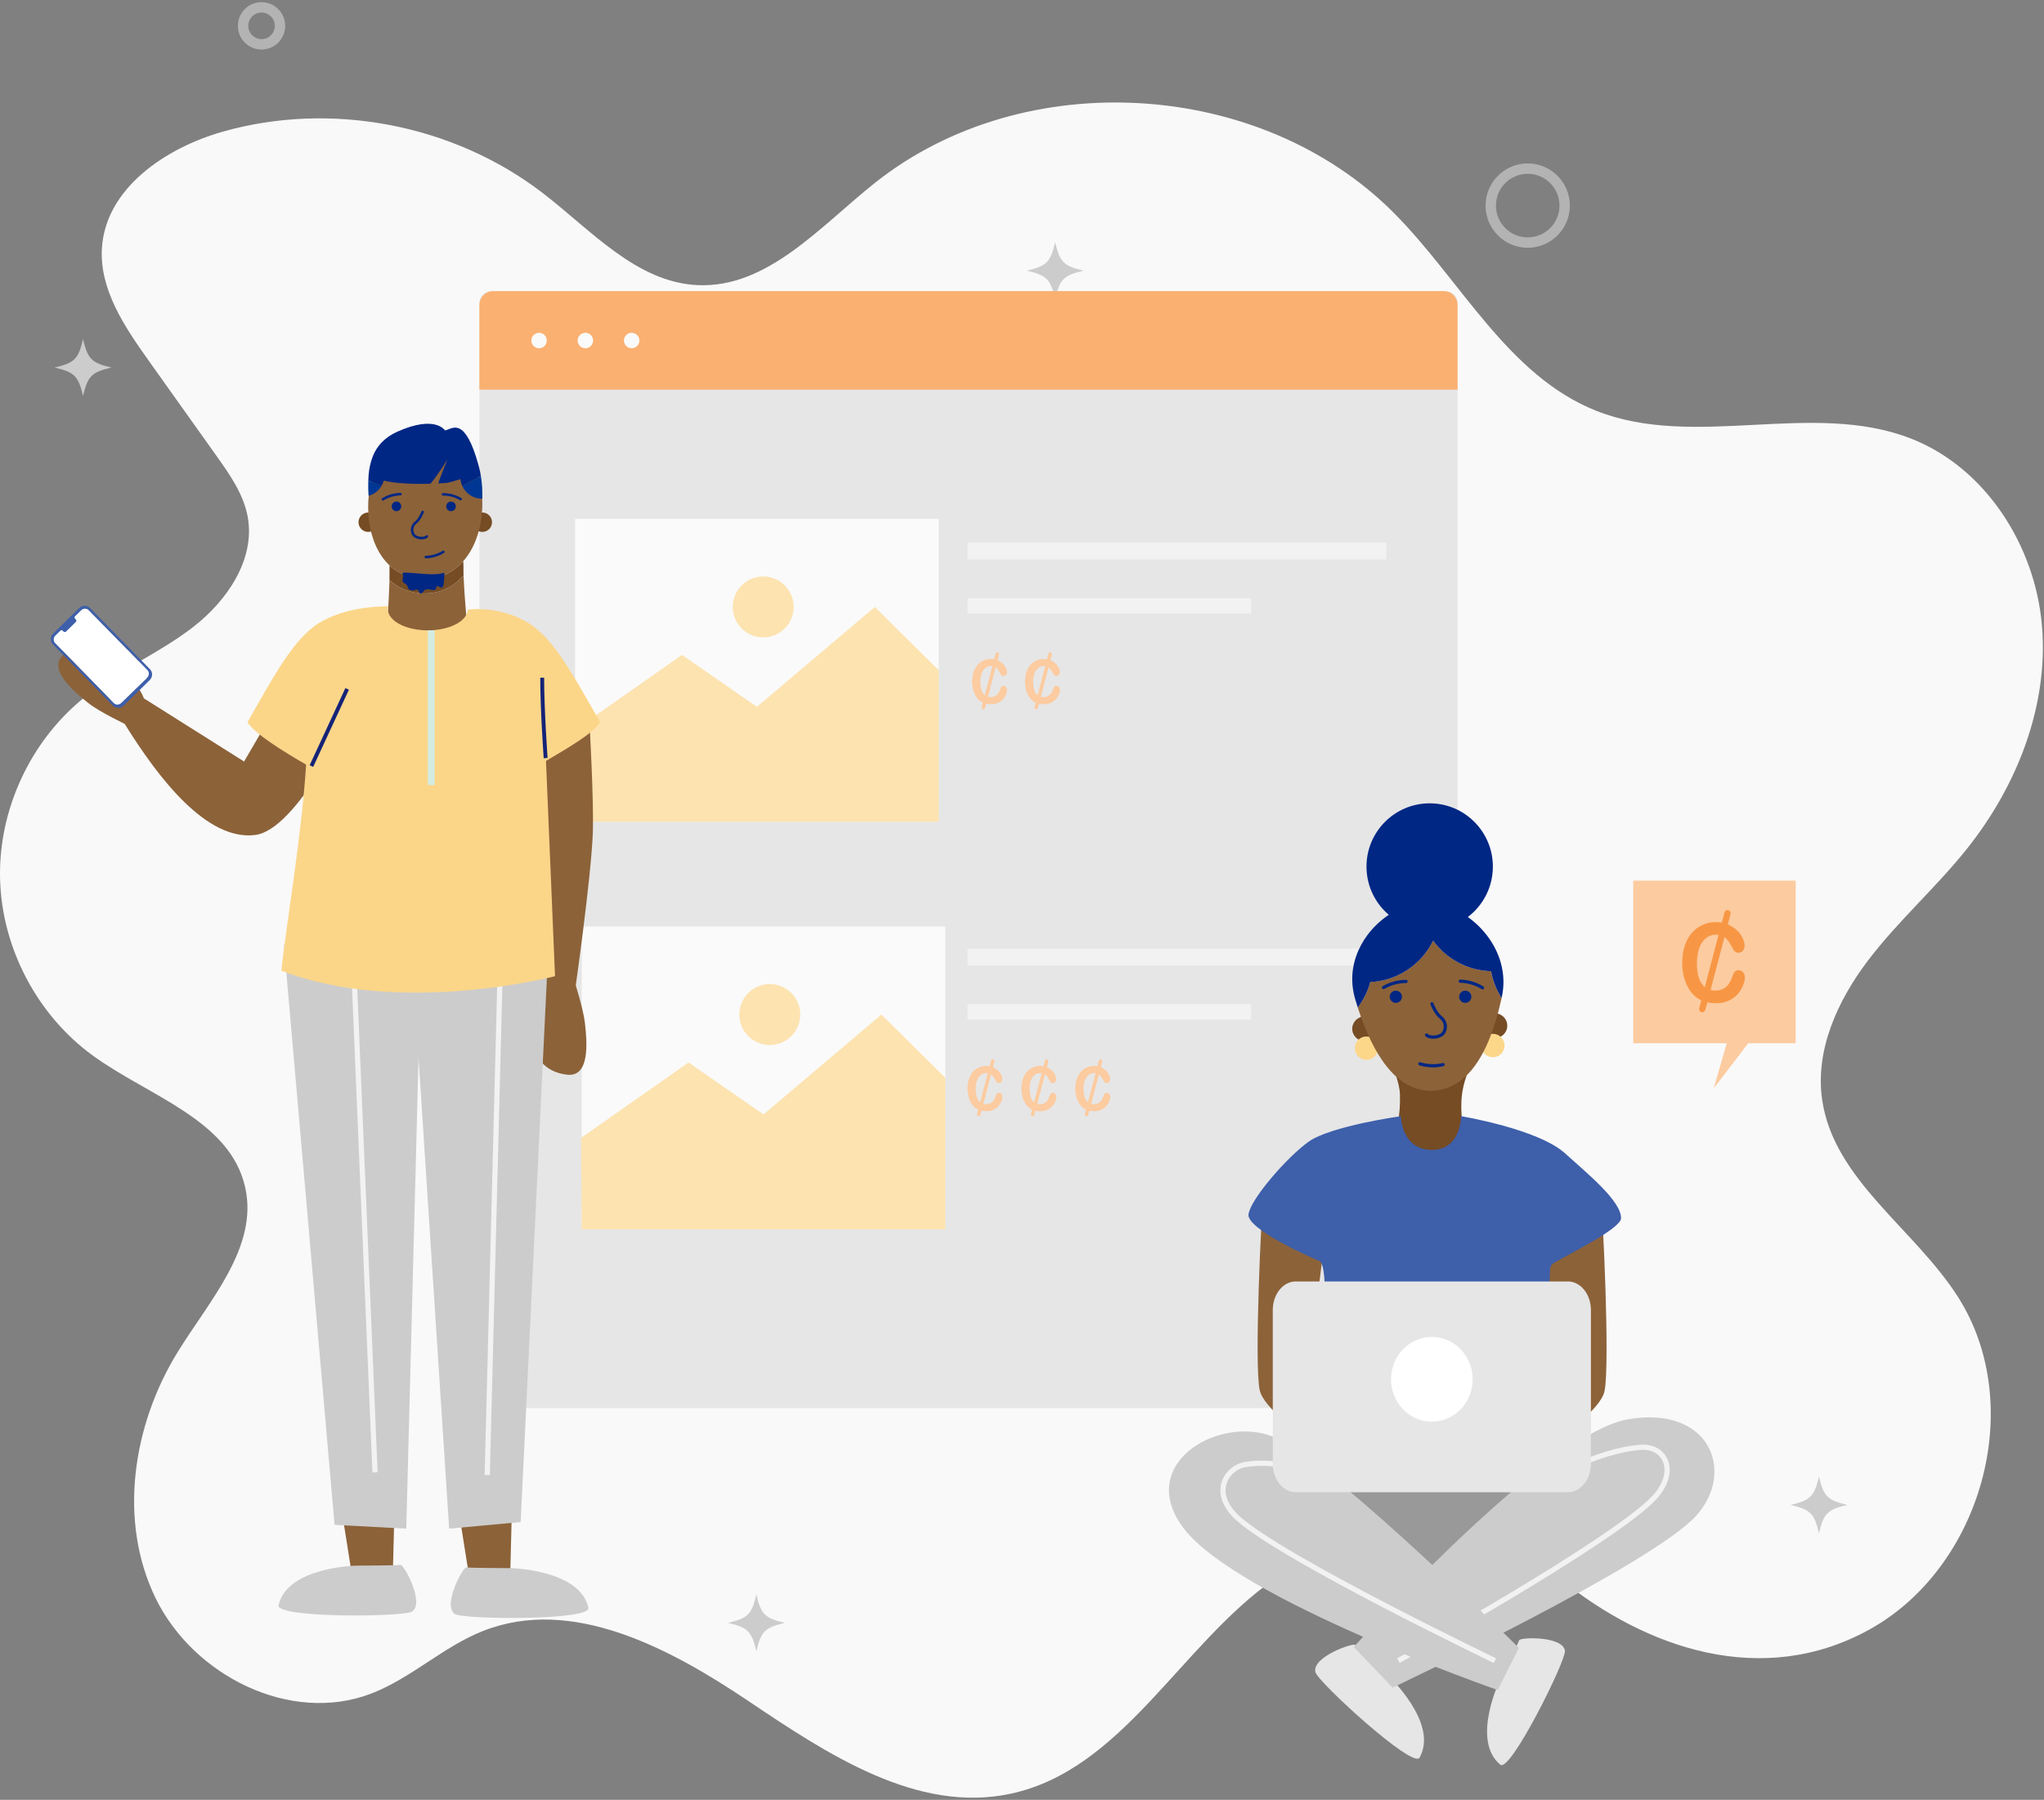 <?xml version="1.0" encoding="UTF-8"?>
<svg width="394px" height="347px" viewBox="0 0 394 347" version="1.1" xmlns="http://www.w3.org/2000/svg" xmlns:xlink="http://www.w3.org/1999/xlink">
    <rect x="0" y="0" width="394" height="347" fill="#808080" stroke="none"/>
    <!-- Generator: Sketch 58 (84663) - https://sketch.com -->
    <title>increase-reach-ecommerce</title>
    <desc>Created with Sketch.</desc>
    <defs>
        <polygon id="path-1" points="0 345.593 393.783 345.593 393.783 0 0 0"></polygon>
    </defs>
    <g id="UI-4" stroke="none" stroke-width="1" fill="none" fill-rule="evenodd">
        <g id="[Desktop]-Homepage-Copy" transform="translate(-925, -1708)">
            <g id="Group-10" transform="translate(208, 1709)">
                <g id="increase-reach-ecommerce" transform="translate(717, 0)">
                    <path d="M245.726,303.388 C227.501,316.101 216.444,340.246 194.713,344.845 C176.747,348.648 159.508,337.211 144.266,326.957 C129.024,316.704 110.257,306.718 93.16,313.425 C85.425,316.459 79.21,322.613 71.442,325.56 C55.947,331.439 37.312,322.081 30.024,307.182 C22.735,292.283 25.534,273.805 34.238,259.689 C40.425,249.656 49.827,239.437 47.265,227.929 C44.369,214.913 28.692,210.356 17.911,202.527 C7.155,194.716 0.337,181.727 0.012,168.428 C-0.313,155.129 5.863,141.822 16.225,133.494 C22.722,128.273 30.6,125.014 37.195,119.916 C43.789,114.819 49.253,106.823 47.744,98.62 C46.946,94.28 44.322,90.533 41.764,86.94 C37.376,80.775 32.987,74.61 28.598,68.445 C23.982,61.959 19.154,54.775 19.647,46.826 C20.361,35.329 31.872,27.527 42.941,24.384 C63.781,18.465 87.301,22.953 104.505,36.132 C113.911,43.336 122.642,53.433 134.472,53.971 C147.995,54.586 158.143,42.585 168.757,34.174 C197.397,11.478 242.948,14.175 268.717,40.091 C281.651,53.099 290.604,71.382 307.634,78.178 C326.66,85.769 349.252,76.106 368.337,83.546 C382.746,89.165 392.305,104.206 393.608,119.633 C394.911,135.059 388.814,150.501 379.176,162.607 C373.169,170.153 365.834,176.577 360.011,184.266 C354.187,191.954 349.849,201.496 351.238,211.045 C353.49,226.537 369.156,235.959 377.512,249.192 C390.723,270.113 381.945,301.261 360.289,313.2 C339.811,324.491 317.414,316.986 300.551,303.266 C284.497,290.207 262.812,291.47 245.726,303.388" id="Fill-1" fill="#F9F9F9"></path>
                    <path d="M294.48,45.769 C290.547,45.769 287.358,42.576 287.358,38.639 C287.358,34.7 290.547,31.508 294.48,31.508 C298.413,31.508 301.602,34.7 301.602,38.639 C301.602,42.576 298.413,45.769 294.48,45.769 Z" id="Stroke-3" stroke="#B3B3B3" stroke-width="2"></path>
                    <path d="M50.414,7.549 C48.448,7.549 46.853,5.952 46.853,3.983 C46.853,2.014 48.448,0.418 50.414,0.418 C52.381,0.418 53.975,2.014 53.975,3.983 C53.975,5.952 52.381,7.549 50.414,7.549 Z" id="Stroke-5" stroke="#B3B3B3" stroke-width="2"></path>
                    <path d="M140.322,311.885 C144.162,310.981 144.894,310.248 145.798,306.404 C146.701,310.248 147.433,310.981 151.273,311.885 C147.433,312.79 146.701,313.523 145.798,317.367 C144.894,313.523 144.162,312.79 140.322,311.885" id="Fill-7" fill="#CCCCCC"></path>
                    <path d="M197.916,51.182 C201.756,50.278 202.489,49.545 203.392,45.7 C204.295,49.545 205.028,50.278 208.867,51.182 C205.028,52.087 204.295,52.82 203.392,56.664 C202.489,52.82 201.756,52.087 197.916,51.182" id="Fill-9" fill="#CCCCCC"></path>
                    <path d="M345.146,289.145 C348.987,288.241 349.719,287.507 350.622,283.663 C351.525,287.507 352.258,288.241 356.097,289.145 C352.258,290.049 351.525,290.783 350.622,294.627 C349.719,290.783 348.987,290.049 345.146,289.145" id="Fill-11" fill="#CCCCCC"></path>
                    <path d="M10.532,69.862 C14.373,68.958 15.105,68.224 16.008,64.38 C16.911,68.224 17.644,68.958 21.483,69.862 C17.644,70.766 16.911,71.5 16.008,75.344 C15.105,71.5 14.373,70.766 10.532,69.862" id="Fill-13" fill="#CCCCCC"></path>
                    <path d="M278.677,270.48 L94.697,270.48 C93.432,270.48 92.407,269.454 92.407,268.187 L92.407,57.415 C92.407,56.148 93.432,55.122 94.697,55.122 L278.677,55.122 C279.942,55.122 280.967,56.148 280.967,57.415 L280.967,268.187 C280.967,269.454 279.942,270.48 278.677,270.48" id="Fill-15" fill="#E6E6E6"></path>
                    <path d="M280.967,74.119 L92.407,74.119 L92.407,57.8 C92.407,56.321 93.605,55.122 95.082,55.122 L278.292,55.122 C279.77,55.122 280.967,56.321 280.967,57.8 L280.967,74.119 Z" id="Fill-17" fill="#FAB071"></path>
                    <path d="M105.4,64.652 C105.4,65.474 104.734,66.141 103.913,66.141 C103.091,66.141 102.426,65.474 102.426,64.652 C102.426,63.829 103.091,63.163 103.913,63.163 C104.734,63.163 105.4,63.829 105.4,64.652" id="Fill-19" fill="#FAFAFA"></path>
                    <path d="M114.324,64.652 C114.324,65.474 113.659,66.141 112.837,66.141 C112.015,66.141 111.35,65.474 111.35,64.652 C111.35,63.829 112.015,63.163 112.837,63.163 C113.659,63.163 114.324,63.829 114.324,64.652" id="Fill-21" fill="#FAFAFA"></path>
                    <path d="M123.249,64.652 C123.249,65.474 122.583,66.141 121.761,66.141 C120.94,66.141 120.274,65.474 120.274,64.652 C120.274,63.829 120.94,63.163 121.761,63.163 C122.583,63.163 123.249,63.829 123.249,64.652" id="Fill-23" fill="#FAFAFA"></path>
                    <mask id="mask-2" fill="white">
                        <use xlink:href="#path-1"></use>
                    </mask>
                    <g id="Clip-26"></g>
                    <polygon id="Fill-25" fill="#FAFAFA" mask="url(#mask-2)" points="110.855 157.427 180.951 157.427 180.951 99.035 110.855 99.035"></polygon>
                    <polygon id="Fill-27" fill="#FCE3B0" mask="url(#mask-2)" points="110.736 139.794 131.45 125.263 145.903 135.274 168.635 116.017 180.951 128.231 180.951 157.427 110.856 157.427"></polygon>
                    <path d="M152.986,116.017 C152.986,119.263 150.358,121.895 147.115,121.895 C143.873,121.895 141.244,119.263 141.244,116.017 C141.244,112.77 143.873,110.138 147.115,110.138 C150.358,110.138 152.986,112.77 152.986,116.017" id="Fill-28" fill="#FCE3B0" mask="url(#mask-2)"></path>
                    <polygon id="Fill-29" fill="#FAFAFA" mask="url(#mask-2)" points="112.127 236.01 182.222 236.01 182.222 177.618 112.127 177.618"></polygon>
                    <polygon id="Fill-30" fill="#FCE3B0" mask="url(#mask-2)" points="112.008 218.377 132.721 203.846 147.175 213.857 169.906 194.6 182.223 206.814 182.223 236.01 112.127 236.01"></polygon>
                    <path d="M154.258,194.6 C154.258,197.846 151.629,200.478 148.387,200.478 C145.144,200.478 142.515,197.846 142.515,194.6 C142.515,191.353 145.144,188.722 148.387,188.722 C151.629,188.722 154.258,191.353 154.258,194.6" id="Fill-31" fill="#FCE3B0" mask="url(#mask-2)"></path>
                    <polygon id="Fill-32" fill="#F2F2F2" mask="url(#mask-2)" points="186.501 106.875 267.24 106.875 267.24 103.602 186.501 103.602"></polygon>
                    <polygon id="Fill-33" fill="#F2F2F2" mask="url(#mask-2)" points="186.501 117.29 241.157 117.29 241.157 114.34 186.501 114.34"></polygon>
                    <path d="M191.296,127.424 C190.767,127.361 190.301,127.463 189.904,127.811 C189.474,128.189 189.235,128.677 189.106,129.225 C188.956,129.862 188.943,130.507 189.004,131.155 C189.052,131.672 189.169,132.172 189.453,132.616 C189.549,132.765 189.677,132.895 189.79,133.034 C189.802,133.028 189.813,133.021 189.825,133.016 C190.314,131.157 190.803,129.297 191.296,127.424 L191.296,127.424 Z M192.344,124.755 C192.595,124.895 192.636,124.995 192.562,125.28 C192.474,125.614 192.386,125.949 192.302,126.273 C192.511,126.398 192.718,126.51 192.912,126.641 C193.472,127.017 193.854,127.531 194.043,128.18 C194.12,128.441 194.144,128.707 194.017,128.965 C193.862,129.279 193.563,129.411 193.231,129.308 C193.04,129.249 192.944,129.094 192.853,128.934 C192.704,128.674 192.571,128.403 192.404,128.155 C192.282,127.975 192.114,127.825 191.968,127.661 L191.931,127.68 C191.435,129.564 190.939,131.448 190.439,133.349 C190.534,133.367 190.623,133.389 190.713,133.4 C191.592,133.505 192.323,133.066 192.649,132.239 C192.734,132.024 192.808,131.803 192.905,131.593 C193.035,131.311 193.228,131.198 193.495,131.223 C193.772,131.248 194.008,131.442 194.083,131.711 C194.174,132.032 194.106,132.346 194.007,132.649 C193.737,133.472 193.222,134.092 192.44,134.476 C192.087,134.649 191.709,134.734 191.316,134.76 C190.908,134.787 190.503,134.761 190.09,134.679 C190.033,134.893 189.978,135.103 189.921,135.311 C189.901,135.388 189.883,135.464 189.853,135.537 C189.787,135.696 189.619,135.777 189.459,135.733 C189.295,135.688 189.189,135.543 189.215,135.367 C189.233,135.237 189.274,135.11 189.307,134.982 C189.344,134.837 189.383,134.692 189.423,134.548 C189.439,134.492 189.431,134.459 189.373,134.43 C188.685,134.089 188.231,133.526 187.904,132.851 C187.491,131.997 187.363,131.088 187.399,130.149 C187.423,129.505 187.527,128.877 187.777,128.279 C188.19,127.29 188.873,126.572 189.9,126.221 C190.407,126.047 190.932,126.005 191.465,126.078 C191.521,126.085 191.578,126.091 191.644,126.097 C191.706,125.867 191.766,125.64 191.827,125.413 C191.852,125.317 191.882,125.221 191.901,125.122 C191.932,124.954 192.011,124.825 192.173,124.755 L192.344,124.755 Z" id="Fill-34" fill="#FCCBA0" mask="url(#mask-2)"></path>
                    <path d="M201.483,127.424 C200.954,127.361 200.488,127.463 200.091,127.811 C199.661,128.189 199.422,128.677 199.293,129.225 C199.143,129.862 199.13,130.507 199.191,131.155 C199.239,131.672 199.356,132.172 199.639,132.616 C199.735,132.765 199.864,132.895 199.977,133.034 C199.988,133.028 200,133.021 200.011,133.016 C200.501,131.157 200.99,129.297 201.483,127.424 L201.483,127.424 Z M202.531,124.755 C202.782,124.895 202.823,124.995 202.748,125.28 C202.661,125.614 202.573,125.949 202.488,126.273 C202.697,126.398 202.904,126.51 203.099,126.641 C203.658,127.017 204.041,127.531 204.23,128.18 C204.306,128.441 204.33,128.707 204.204,128.965 C204.049,129.279 203.749,129.411 203.417,129.308 C203.226,129.249 203.13,129.094 203.039,128.934 C202.89,128.674 202.758,128.403 202.59,128.155 C202.468,127.975 202.301,127.825 202.154,127.661 C202.142,127.668 202.13,127.674 202.118,127.68 C201.622,129.564 201.126,131.448 200.625,133.349 C200.721,133.367 200.809,133.389 200.899,133.4 C201.779,133.505 202.51,133.066 202.836,132.239 C202.921,132.024 202.995,131.803 203.091,131.593 C203.222,131.311 203.415,131.198 203.682,131.223 C203.959,131.248 204.195,131.442 204.27,131.711 C204.36,132.032 204.292,132.346 204.193,132.649 C203.924,133.472 203.409,134.092 202.627,134.476 C202.273,134.649 201.895,134.734 201.503,134.76 C201.094,134.787 200.69,134.761 200.276,134.679 C200.22,134.893 200.164,135.103 200.108,135.311 C200.088,135.388 200.07,135.464 200.04,135.537 C199.974,135.696 199.806,135.777 199.646,135.733 C199.481,135.688 199.376,135.543 199.401,135.367 C199.42,135.237 199.46,135.11 199.493,134.982 C199.531,134.837 199.569,134.692 199.61,134.548 C199.626,134.492 199.618,134.459 199.559,134.43 C198.871,134.089 198.418,133.526 198.091,132.851 C197.677,131.997 197.55,131.088 197.585,130.149 C197.61,129.505 197.714,128.877 197.964,128.279 C198.377,127.29 199.059,126.572 200.086,126.221 C200.593,126.047 201.119,126.005 201.652,126.078 C201.708,126.085 201.765,126.091 201.831,126.097 C201.892,125.867 201.953,125.64 202.013,125.413 C202.039,125.317 202.069,125.221 202.087,125.122 C202.119,124.954 202.197,124.825 202.359,124.755 L202.531,124.755 Z" id="Fill-35" fill="#FCCBA0" mask="url(#mask-2)"></path>
                    <path d="M190.404,205.895 C189.875,205.832 189.409,205.935 189.012,206.283 C188.582,206.661 188.343,207.148 188.214,207.696 C188.064,208.333 188.051,208.979 188.112,209.626 C188.16,210.143 188.277,210.643 188.561,211.087 C188.657,211.237 188.785,211.366 188.898,211.505 C188.91,211.499 188.921,211.493 188.933,211.487 C189.422,209.628 189.911,207.768 190.404,205.895 L190.404,205.895 Z M191.452,203.226 C191.703,203.367 191.744,203.466 191.669,203.751 C191.582,204.086 191.494,204.42 191.41,204.745 C191.618,204.87 191.825,204.981 192.02,205.112 C192.579,205.488 192.961,206.002 193.151,206.651 C193.227,206.913 193.251,207.178 193.125,207.436 C192.97,207.751 192.67,207.882 192.338,207.78 C192.148,207.72 192.052,207.565 191.96,207.406 C191.812,207.145 191.679,206.875 191.511,206.627 C191.389,206.446 191.222,206.297 191.075,206.133 C191.063,206.139 191.051,206.145 191.039,206.151 C190.543,208.035 190.047,209.919 189.546,211.82 C189.642,211.839 189.73,211.861 189.82,211.872 C190.7,211.976 191.431,211.537 191.757,210.711 C191.842,210.495 191.916,210.274 192.013,210.064 C192.143,209.782 192.336,209.67 192.603,209.694 C192.88,209.719 193.116,209.913 193.191,210.182 C193.282,210.504 193.213,210.817 193.114,211.12 C192.845,211.943 192.33,212.564 191.547,212.947 C191.194,213.12 190.816,213.205 190.424,213.232 C190.016,213.259 189.611,213.233 189.198,213.15 C189.14,213.365 189.086,213.574 189.029,213.783 C189.009,213.859 188.991,213.936 188.961,214.008 C188.895,214.167 188.727,214.248 188.567,214.205 C188.402,214.159 188.297,214.014 188.322,213.839 C188.341,213.708 188.382,213.581 188.414,213.454 C188.452,213.308 188.491,213.164 188.531,213.019 C188.546,212.963 188.539,212.93 188.48,212.901 C187.792,212.56 187.339,211.998 187.012,211.322 C186.599,210.469 186.47,209.56 186.506,208.62 C186.531,207.977 186.635,207.348 186.885,206.75 C187.298,205.761 187.98,205.043 189.008,204.692 C189.515,204.519 190.04,204.476 190.573,204.549 C190.629,204.557 190.686,204.562 190.751,204.569 C190.813,204.338 190.874,204.111 190.934,203.885 C190.96,203.788 190.99,203.692 191.008,203.594 C191.039,203.426 191.118,203.296 191.28,203.226 L191.452,203.226 Z" id="Fill-36" fill="#FCCBA0" mask="url(#mask-2)"></path>
                    <path d="M200.795,205.895 C200.265,205.832 199.8,205.935 199.403,206.283 C198.972,206.661 198.734,207.148 198.604,207.696 C198.455,208.333 198.442,208.979 198.503,209.626 C198.551,210.143 198.668,210.643 198.951,211.087 C199.047,211.237 199.175,211.366 199.289,211.505 C199.3,211.499 199.312,211.493 199.323,211.487 C199.812,209.628 200.302,207.768 200.795,205.895 L200.795,205.895 Z M201.843,203.226 C202.094,203.367 202.134,203.466 202.06,203.751 C201.973,204.086 201.885,204.42 201.8,204.745 C202.009,204.87 202.216,204.981 202.411,205.112 C202.97,205.488 203.352,206.002 203.542,206.651 C203.618,206.913 203.642,207.178 203.516,207.436 C203.361,207.751 203.061,207.882 202.729,207.78 C202.538,207.72 202.442,207.565 202.351,207.406 C202.202,207.145 202.069,206.875 201.902,206.627 C201.78,206.446 201.613,206.297 201.466,206.133 C201.454,206.139 201.442,206.145 201.43,206.151 C200.934,208.035 200.437,209.919 199.937,211.82 C200.033,211.839 200.121,211.861 200.211,211.872 C201.091,211.976 201.821,211.537 202.148,210.711 C202.233,210.495 202.307,210.274 202.403,210.064 C202.533,209.782 202.726,209.67 202.993,209.694 C203.271,209.719 203.506,209.913 203.582,210.182 C203.672,210.504 203.604,210.817 203.505,211.12 C203.236,211.943 202.72,212.564 201.938,212.947 C201.585,213.12 201.207,213.205 200.814,213.232 C200.406,213.259 200.002,213.233 199.588,213.15 C199.531,213.365 199.476,213.574 199.42,213.783 C199.399,213.859 199.382,213.936 199.352,214.008 C199.285,214.167 199.118,214.248 198.958,214.205 C198.793,214.159 198.688,214.014 198.713,213.839 C198.732,213.708 198.772,213.581 198.805,213.454 C198.843,213.308 198.881,213.164 198.922,213.019 C198.937,212.963 198.929,212.93 198.871,212.901 C198.183,212.56 197.73,211.998 197.403,211.322 C196.989,210.469 196.861,209.56 196.897,208.62 C196.922,207.977 197.026,207.348 197.275,206.75 C197.689,205.761 198.371,205.043 199.398,204.692 C199.905,204.519 200.431,204.476 200.963,204.549 C201.02,204.557 201.076,204.562 201.142,204.569 C201.204,204.338 201.265,204.111 201.325,203.885 C201.351,203.788 201.381,203.692 201.399,203.594 C201.43,203.426 201.509,203.296 201.671,203.226 L201.843,203.226 Z" id="Fill-37" fill="#FCCBA0" mask="url(#mask-2)"></path>
                    <path d="M211.185,205.895 C210.657,205.832 210.19,205.935 209.793,206.283 C209.363,206.661 209.124,207.148 208.995,207.696 C208.845,208.333 208.833,208.979 208.893,209.626 C208.942,210.143 209.058,210.643 209.342,211.087 C209.438,211.237 209.566,211.366 209.68,211.505 C209.691,211.499 209.702,211.493 209.714,211.487 C210.203,209.628 210.693,207.768 211.185,205.895 L211.185,205.895 Z M212.233,203.226 C212.484,203.367 212.525,203.466 212.451,203.751 C212.363,204.086 212.276,204.42 212.191,204.745 C212.4,204.87 212.607,204.981 212.801,205.112 C213.361,205.488 213.743,206.002 213.933,206.651 C214.009,206.913 214.033,207.178 213.906,207.436 C213.751,207.751 213.452,207.882 213.12,207.78 C212.929,207.72 212.833,207.565 212.742,207.406 C212.593,207.145 212.46,206.875 212.293,206.627 C212.171,206.446 212.004,206.297 211.857,206.133 C211.845,206.139 211.832,206.145 211.82,206.151 C211.324,208.035 210.828,209.919 210.328,211.82 C210.423,211.839 210.512,211.861 210.602,211.872 C211.481,211.976 212.213,211.537 212.539,210.711 C212.624,210.495 212.698,210.274 212.794,210.064 C212.924,209.782 213.117,209.67 213.384,209.694 C213.661,209.719 213.897,209.913 213.973,210.182 C214.063,210.504 213.995,210.817 213.896,211.12 C213.626,211.943 213.112,212.564 212.329,212.947 C211.976,213.12 211.598,213.205 211.205,213.232 C210.797,213.259 210.393,213.233 209.979,213.15 C209.922,213.365 209.867,213.574 209.811,213.783 C209.79,213.859 209.773,213.936 209.743,214.008 C209.676,214.167 209.508,214.248 209.349,214.205 C209.184,214.159 209.079,214.014 209.104,213.839 C209.123,213.708 209.163,213.581 209.196,213.454 C209.233,213.308 209.272,213.164 209.312,213.019 C209.328,212.963 209.32,212.93 209.262,212.901 C208.574,212.56 208.121,211.998 207.793,211.322 C207.38,210.469 207.252,209.56 207.288,208.62 C207.313,207.977 207.417,207.348 207.666,206.75 C208.079,205.761 208.762,205.043 209.789,204.692 C210.296,204.519 210.821,204.476 211.354,204.549 C211.41,204.557 211.467,204.562 211.533,204.569 C211.595,204.338 211.655,204.111 211.716,203.885 C211.741,203.788 211.771,203.692 211.79,203.594 C211.821,203.426 211.9,203.296 212.062,203.226 L212.233,203.226 Z" id="Fill-38" fill="#FCCBA0" mask="url(#mask-2)"></path>
                    <polygon id="Fill-39" fill="#F2F2F2" mask="url(#mask-2)" points="186.501 185.151 267.24 185.151 267.24 181.877 186.501 181.877"></polygon>
                    <polygon id="Fill-40" fill="#F2F2F2" mask="url(#mask-2)" points="186.501 195.565 241.157 195.565 241.157 192.615 186.501 192.615"></polygon>
                    <path d="M268.4,203.926 C268.801,204.891 268.816,205.553 269.155,206.591 C269.475,207.571 269.81,208.847 269.849,209.877 C270,213.858 269.255,217.868 267.685,221.529 C270.701,221.809 273.928,221.984 276.956,221.955 C279.043,221.936 281.404,221.958 283.623,221.785 C283.054,219.57 282.025,217.029 281.798,214.753 C281.655,213.312 281.626,211.77 281.774,210.329 C282.056,207.566 283.109,205.212 284.177,202.649 C283.613,202.52 282.945,202.426 282.367,202.383 C281.397,202.311 280.426,202.238 279.456,202.165 C278.583,202.1 277.71,202.035 276.835,202.03 C273.916,202.013 270.61,200.99 267.881,202.029 C267.961,202.074 268.12,203.014 268.4,203.926" id="Fill-41" fill="#754C24" mask="url(#mask-2)"></path>
                    <path d="M263.034,194.967 C264.348,194.967 265.413,196.033 265.413,197.348 C265.413,198.664 264.348,199.73 263.034,199.73 C261.721,199.73 260.656,198.664 260.656,197.348 C260.656,196.033 261.721,194.967 263.034,194.967" id="Fill-42" fill="#754C24" mask="url(#mask-2)"></path>
                    <path d="M288.162,194.369 C289.476,194.369 290.541,195.435 290.541,196.75 C290.541,198.066 289.476,199.132 288.162,199.132 C286.849,199.132 285.784,198.066 285.784,196.75 C285.784,195.435 286.849,194.369 288.162,194.369" id="Fill-43" fill="#754C24" mask="url(#mask-2)"></path>
                    <path d="M263.404,198.828 C264.65,198.828 265.66,199.839 265.66,201.086 C265.66,202.333 264.65,203.344 263.404,203.344 C262.159,203.344 261.149,202.333 261.149,201.086 C261.149,199.839 262.159,198.828 263.404,198.828" id="Fill-44" fill="#FCD78A" mask="url(#mask-2)"></path>
                    <path d="M287.764,198.318 C289.009,198.318 290.019,199.329 290.019,200.576 C290.019,201.823 289.009,202.835 287.764,202.835 C286.518,202.835 285.508,201.823 285.508,200.576 C285.508,199.329 286.518,198.318 287.764,198.318" id="Fill-45" fill="#FCD78A" mask="url(#mask-2)"></path>
                    <path d="M289.447,191.411 C286.957,202.919 282.394,209.293 275.745,209.293 C269.236,209.293 264.716,202.535 261.721,193.239 C262.815,191.799 263.64,190.143 264.123,188.346 C269.46,188.089 274.03,184.897 276.25,180.345 C278.77,183.826 282.824,186.125 287.418,186.247 C287.754,188.122 288.457,189.867 289.447,191.411" id="Fill-46" fill="#8C6239" mask="url(#mask-2)"></path>
                    <path d="M282.444,189.993 C283.096,189.993 283.623,190.521 283.623,191.172 C283.623,191.824 283.096,192.352 282.444,192.352 C281.793,192.352 281.266,191.824 281.266,191.172 C281.266,190.521 281.793,189.993 282.444,189.993" id="Fill-47" fill="#002784" mask="url(#mask-2)"></path>
                    <path d="M285.783,189.756 C285.729,189.756 285.673,189.742 285.623,189.711 C284.372,188.939 282.934,188.512 281.464,188.476 C281.296,188.472 281.163,188.331 281.166,188.163 C281.171,187.993 281.304,187.855 281.479,187.864 C283.057,187.903 284.601,188.361 285.944,189.19 C286.088,189.279 286.132,189.467 286.044,189.611 C285.986,189.705 285.886,189.756 285.783,189.756" id="Fill-48" fill="#002784" mask="url(#mask-2)"></path>
                    <path d="M276.226,204.783 C275.338,204.783 274.45,204.651 273.595,204.386 C273.434,204.337 273.343,204.165 273.393,204.004 C273.443,203.842 273.615,203.752 273.775,203.801 C275.179,204.235 276.678,204.287 278.109,203.955 C278.272,203.916 278.437,204.019 278.476,204.183 C278.514,204.348 278.411,204.513 278.247,204.551 C277.583,204.705 276.904,204.783 276.226,204.783" id="Fill-49" fill="#002784" mask="url(#mask-2)"></path>
                    <path d="M269.06,189.993 C269.711,189.993 270.238,190.521 270.238,191.172 C270.238,191.824 269.711,192.352 269.06,192.352 C268.409,192.352 267.881,191.824 267.881,191.172 C267.881,190.521 268.409,189.993 269.06,189.993" id="Fill-50" fill="#002784" mask="url(#mask-2)"></path>
                    <path d="M266.679,189.709 C266.574,189.709 266.472,189.654 266.415,189.558 C266.33,189.412 266.378,189.224 266.524,189.139 C267.883,188.339 269.435,187.917 271.011,187.917 L271.029,187.917 C271.198,187.917 271.334,188.054 271.334,188.223 C271.334,188.392 271.197,188.528 271.029,188.528 C271.026,188.53 271.017,188.528 271.011,188.528 C269.543,188.528 268.099,188.922 266.834,189.666 C266.785,189.695 266.731,189.709 266.679,189.709" id="Fill-51" fill="#002784" mask="url(#mask-2)"></path>
                    <path d="M276.254,199.258 C275.675,199.258 275.05,199.121 274.741,198.729 C274.636,198.597 274.659,198.404 274.792,198.299 C274.924,198.195 275.116,198.218 275.221,198.35 C275.367,198.535 275.881,198.696 276.548,198.632 C277.115,198.578 277.81,198.345 278.062,197.857 C278.515,197.027 278.308,196.006 277.574,195.422 C276.478,194.611 275.764,192.717 275.734,192.636 C275.675,192.478 275.756,192.302 275.913,192.243 C276.072,192.184 276.248,192.264 276.307,192.423 C276.313,192.441 276.988,194.228 277.946,194.936 C278.922,195.712 279.194,197.058 278.602,198.144 C278.295,198.739 277.548,199.151 276.607,199.242 C276.493,199.252 276.375,199.258 276.254,199.258" id="Fill-52" fill="#002784" mask="url(#mask-2)"></path>
                    <path d="M289.504,191.148 C289.485,191.236 289.467,191.324 289.447,191.412 C288.457,189.867 287.754,188.122 287.418,186.247 C282.824,186.125 278.77,183.826 276.25,180.345 C274.03,184.897 269.46,188.089 264.123,188.346 C263.64,190.143 262.815,191.799 261.721,193.239 C261.546,192.692 261.373,192.135 261.208,191.571 C260.862,190.394 260.686,189.231 260.66,188.093 C260.578,184.817 261.733,181.768 263.581,179.28 C266.087,175.91 269.866,173.573 273.586,173.096 C273.946,173.049 274.305,173.02 274.661,173.01 C275.649,172.979 276.662,173.094 277.672,173.338 C281.463,174.246 285.216,176.961 287.52,180.642 C288.558,182.303 289.304,184.158 289.624,186.137 C289.887,187.742 289.871,189.425 289.504,191.148" id="Fill-53" fill="#002784" mask="url(#mask-2)"></path>
                    <path d="M287.764,166.074 C287.764,172.809 282.311,178.268 275.584,178.268 C268.857,178.268 263.404,172.809 263.404,166.074 C263.404,159.339 268.857,153.879 275.584,153.879 C282.311,153.879 287.764,159.339 287.764,166.074" id="Fill-54" fill="#002784" mask="url(#mask-2)"></path>
                    <path d="M308.676,231.923 C308.878,231.469 310.395,262.355 309.269,267.274 C308.483,270.708 301.082,276.164 299.169,276.164 C297.255,276.164 295.603,270.552 295.603,270.552 L300.397,267.274 L296.878,239.265 L308.676,231.923 Z" id="Fill-55" fill="#8C6239" mask="url(#mask-2)"></path>
                    <path d="M255.223,239.056 L251.705,267.065 L256.498,270.343 C256.498,270.343 254.846,275.955 252.932,275.955 C251.019,275.955 243.618,270.499 242.832,267.065 C241.706,262.146 243.223,231.261 243.425,231.714 L255.223,239.056 Z" id="Fill-56" fill="#8C6239" mask="url(#mask-2)"></path>
                    <path d="M298.793,243.691 C298.812,243.19 299.085,242.736 299.518,242.483 C302.482,240.758 312.464,235.852 312.475,233.867 C312.491,230.51 305.941,225.239 301.706,221.384 C296.512,216.656 281.649,214.198 281.649,214.198 C281.649,214.198 281.616,220.716 276.044,220.702 C270.118,220.688 270.024,214.198 270.024,214.198 C270.024,214.198 256.463,216.088 252.225,219.132 C247.934,222.214 240.944,230.362 240.658,233.154 C240.372,235.945 252.489,241.407 254.306,242.1 C256.274,242.851 255.032,259.022 255.032,259.022 L298.23,258.498 L298.793,243.691 Z" id="Fill-57" fill="#3E5FAA" mask="url(#mask-2)"></path>
                    <path d="M251.448,280.57 C250.65,281.068 249.842,281.708 249.564,282.654 C249.187,283.933 249.895,285.266 250.617,286.358 C255.62,293.922 262.829,299.763 270.958,302.838 C277.205,305.201 284.44,305.847 290.214,302.356 C296.858,298.341 300.03,289.892 301.479,281.83 C301.699,280.607 301.848,279.197 301.1,278.248 C300.676,277.711 300.039,277.435 299.416,277.219 C295.548,275.877 291.377,276.154 287.325,276.486 C280.372,277.055 273.429,277.742 266.496,278.55 C261.127,279.176 256.482,277.429 251.448,280.57" id="Fill-58" fill="#999999" mask="url(#mask-2)"></path>
                    <path d="M267.523,321.998 C267.523,321.998 261.663,316.67 261.272,316.156 C260.879,315.643 252.832,318.469 253.557,321.389 C254.019,323.258 272.376,340.112 273.632,337.872 C277.405,331.182 267.523,321.998 267.523,321.998" id="Fill-59" fill="#E6E6E6" mask="url(#mask-2)"></path>
                    <path d="M289.206,322.715 C289.206,322.715 292.66,315.84 292.837,315.237 C293.014,314.635 301.291,314.386 301.654,317.284 C301.884,319.141 291.122,340.825 289.202,339.234 C283.45,334.489 289.206,322.715 289.206,322.715" id="Fill-60" fill="#E6E6E6" mask="url(#mask-2)"></path>
                    <path d="M268.45,324.367 C268.45,324.367 318.372,300.715 326.941,291.249 C334.61,282.776 329.617,269.876 313.748,272.645 C297.72,275.442 260.952,316.542 260.952,316.542 L268.45,324.367 Z" id="Fill-61" fill="#CCCCCC" mask="url(#mask-2)"></path>
                    <path d="M298.636,284.272 C298.593,284.263 307.775,278.705 316.204,278.041 C321.144,277.652 323.477,282.853 318.849,287.771 C310.852,296.268 269.544,319.167 269.544,319.167" id="Stroke-62" stroke="#F2F2F2" mask="url(#mask-2)"></path>
                    <path d="M292.78,316.709 C292.78,316.709 259.079,283.232 246.686,276.584 C236.268,270.996 218.349,280.773 228.173,293.67 C238.615,307.38 288.699,324.84 288.699,324.84 L292.78,316.709 Z" id="Fill-63" fill="#CCCCCC" mask="url(#mask-2)"></path>
                    <path d="M260.476,284.744 C260.518,284.732 248.077,280.018 240.074,281.352 C236.408,281.963 233.205,286.828 238.657,291.743 C247.323,299.555 288.158,319.167 288.158,319.167" id="Stroke-64" stroke="#F2F2F2" mask="url(#mask-2)"></path>
                    <path d="M249.768,246.061 L302.235,246.061 C304.68,246.061 306.663,248.531 306.663,251.578 L306.663,281.186 C306.663,284.233 304.68,286.703 302.235,286.703 L249.768,286.703 C247.322,286.703 245.339,284.233 245.339,281.186 L245.339,251.578 C245.339,248.531 247.322,246.061 249.768,246.061" id="Fill-65" fill="#E6E6E6" mask="url(#mask-2)"></path>
                    <path d="M276.001,256.759 C280.348,256.759 283.872,260.415 283.872,264.924 C283.872,269.434 280.348,273.09 276.001,273.09 C271.654,273.09 268.13,269.434 268.13,264.924 C268.13,260.415 271.654,256.759 276.001,256.759" id="Fill-66" fill="#FFFFFF" mask="url(#mask-2)"></path>
                    <path d="M53.674,134.47 L47.049,145.819 L27.496,133.489 C27.496,133.489 24.188,135.496 23.971,138.462 C30.713,149.352 39.948,161.14 49.188,159.984 C57.098,158.993 66.916,138.277 66.916,138.277" id="Fill-67" fill="#8C6239" mask="url(#mask-2)"></path>
                    <path d="M92.973,97.811 C91.941,97.811 91.104,98.649 91.104,99.682 C91.104,100.715 91.941,101.553 92.973,101.553 C94.005,101.553 94.841,100.715 94.841,99.682 C94.841,98.649 94.005,97.811 92.973,97.811" id="Fill-68" fill="#754C24" mask="url(#mask-2)"></path>
                    <path d="M70.975,97.811 C69.943,97.811 69.107,98.649 69.107,99.682 C69.107,100.715 69.943,101.553 70.975,101.553 C72.007,101.553 72.844,100.715 72.844,99.682 C72.844,98.649 72.007,97.811 70.975,97.811" id="Fill-69" fill="#754C24" mask="url(#mask-2)"></path>
                    <path d="M74.741,120.036 C74.851,120.148 75.016,120.18 75.171,120.204 C79.801,120.951 84.567,121.161 89.158,120.204 C89.396,120.154 89.651,120.092 89.81,119.909 C90.008,119.68 89.995,119.182 89.969,118.881 C89.739,116.066 89.469,112.794 89.357,109.929 C87.414,112.178 84.754,113.504 81.549,113.406 C78.921,113.324 76.75,112.372 75.075,110.799 C75.073,111.039 75.067,111.278 75.059,111.512 C74.949,114.622 74.819,116.519 74.593,119.504 C74.58,119.693 74.608,119.902 74.741,120.036" id="Fill-70" fill="#8C6239" mask="url(#mask-2)"></path>
                    <path d="M71.014,98.132 C71.217,101.31 72.111,104.17 73.646,106.345 L73.648,106.346 C74.077,106.955 74.557,107.509 75.085,108.003 C76.76,109.57 78.926,110.52 81.548,110.6 C84.722,110.698 87.361,109.398 89.3,107.189 C91.381,104.821 92.656,101.405 92.924,97.545 C92.946,97.258 92.96,96.97 92.969,96.678 C93.204,88.808 88.471,82.279 82.4,82.098 C76.328,81.915 71.215,88.149 70.98,96.02 C70.959,96.736 70.97,97.441 71.014,98.132" id="Fill-71" fill="#8C6239" mask="url(#mask-2)"></path>
                    <path d="M75.075,110.799 C76.751,112.373 78.92,113.324 81.549,113.406 C84.754,113.504 87.414,112.179 89.356,109.929 C89.352,109.793 89.347,109.657 89.342,109.522 C89.32,108.857 89.358,107.992 89.301,107.189 C87.361,109.399 84.722,110.698 81.549,110.6 C78.925,110.52 76.76,109.57 75.085,108.003 C75.074,108.921 75.088,109.878 75.075,110.799" id="Fill-72" fill="#754C24" mask="url(#mask-2)"></path>
                    <path d="M76.422,95.699 C75.911,95.699 75.496,96.114 75.496,96.626 C75.496,97.138 75.911,97.554 76.422,97.554 C76.933,97.554 77.348,97.138 77.348,96.626 C77.348,96.114 76.933,95.699 76.422,95.699" id="Fill-73" fill="#002784" mask="url(#mask-2)"></path>
                    <path d="M73.799,95.514 C73.842,95.514 73.886,95.503 73.925,95.478 C74.908,94.872 76.038,94.536 77.192,94.508 C77.324,94.505 77.429,94.395 77.426,94.262 C77.422,94.129 77.319,94.022 77.18,94.027 C75.941,94.058 74.728,94.418 73.673,95.069 C73.56,95.139 73.525,95.287 73.594,95.4 C73.64,95.473 73.718,95.514 73.799,95.514" id="Fill-74" fill="#002784" mask="url(#mask-2)"></path>
                    <path d="M82.078,106.638 C82.08,106.638 82.082,106.638 82.084,106.637 C83.323,106.608 84.535,106.249 85.591,105.6 C85.704,105.53 85.739,105.382 85.67,105.269 C85.6,105.156 85.453,105.12 85.34,105.19 C84.356,105.795 83.226,106.13 82.072,106.157 C81.94,106.16 81.835,106.27 81.838,106.403 C81.842,106.534 81.948,106.638 82.078,106.638" id="Fill-75" fill="#002784" mask="url(#mask-2)"></path>
                    <path d="M86.937,95.699 C86.425,95.699 86.011,96.114 86.011,96.626 C86.011,97.138 86.425,97.554 86.937,97.554 C87.448,97.554 87.862,97.138 87.862,96.626 C87.862,96.114 87.448,95.699 86.937,95.699" id="Fill-76" fill="#002784" mask="url(#mask-2)"></path>
                    <path d="M88.807,95.476 C88.889,95.476 88.969,95.434 89.014,95.358 C89.081,95.243 89.043,95.096 88.929,95.029 C87.861,94.401 86.643,94.069 85.404,94.069 L85.389,94.069 C85.257,94.069 85.149,94.177 85.15,94.31 C85.15,94.442 85.257,94.549 85.39,94.549 L85.404,94.549 C86.557,94.549 87.692,94.858 88.685,95.443 C88.724,95.466 88.765,95.476 88.807,95.476" id="Fill-77" fill="#002784" mask="url(#mask-2)"></path>
                    <path d="M81.285,102.979 C81.74,102.979 82.231,102.871 82.474,102.563 C82.555,102.459 82.538,102.308 82.434,102.225 C82.33,102.143 82.179,102.161 82.097,102.265 C81.982,102.41 81.578,102.537 81.054,102.487 C80.609,102.444 80.062,102.262 79.864,101.878 C79.508,101.226 79.671,100.423 80.248,99.965 C81.109,99.328 81.67,97.839 81.693,97.777 C81.74,97.652 81.676,97.514 81.552,97.468 C81.428,97.421 81.29,97.485 81.244,97.609 C81.238,97.623 80.708,99.027 79.956,99.583 C79.189,100.192 78.975,101.25 79.44,102.103 C79.681,102.57 80.269,102.894 81.008,102.965 C81.097,102.974 81.191,102.978 81.285,102.979" id="Fill-78" fill="#002784" mask="url(#mask-2)"></path>
                    <path d="M88.761,91.377 C86.581,92.009 86.774,92.104 84.526,92.204 C84.338,92.212 86.239,87.603 86.239,87.603 C84.759,89.994 83.111,92.246 82.931,92.253 C79.762,92.367 76.169,92.209 73.974,91.663 C73.875,92.031 73.725,92.379 73.535,92.699 L70.996,91.638 C71.008,91.305 71.026,90.971 71.05,90.638 C71.136,89.355 71.42,88.093 71.89,86.897 C72.702,84.926 74.148,83.332 76.579,82.232 C83.879,78.95 85.761,81.964 85.761,81.964 C86.924,81.931 89.178,79.109 91.734,86.987 C91.891,87.469 92.046,87.982 92.204,88.547 C92.319,88.969 92.425,89.391 92.52,89.813 C92.588,90.136 92.646,90.461 92.699,90.786 L89.108,92.703 C88.924,92.293 88.804,91.847 88.761,91.377" id="Fill-79" fill="#002784" mask="url(#mask-2)"></path>
                    <path d="M71.039,94.587 C70.973,93.605 70.959,92.621 70.996,91.638 L73.535,92.699 C72.989,93.618 72.1,94.305 71.039,94.587" id="Fill-80" fill="#003794" mask="url(#mask-2)"></path>
                    <path d="M92.949,95.144 C91.255,95.171 89.769,94.173 89.108,92.702 L92.699,90.786 C92.933,92.226 93.019,93.686 92.949,95.144" id="Fill-81" fill="#003794" mask="url(#mask-2)"></path>
                    <path d="M85.449,109.46 C85.559,109.416 85.678,109.497 85.675,109.616 C85.651,110.37 85.555,112.314 85.171,112.287 C84.694,112.253 84.252,111.843 84.184,112.014 C84.116,112.184 84.081,112.764 83.673,112.764 C83.265,112.764 82.448,112.593 82.448,112.593 C82.448,112.593 81.801,112.696 81.767,112.832 C81.733,112.968 81.331,113.503 81.005,113.406 C80.678,113.309 80.78,112.798 80.542,112.729 C80.303,112.661 80.099,112.661 79.861,112.798 C79.623,112.934 78.84,112.764 78.704,112.457 C78.568,112.15 78.534,111.878 78.295,111.673 C78.057,111.469 77.683,111.401 77.615,110.992 C77.547,110.583 77.717,110.344 77.717,110.037 C77.717,109.731 77.343,109.526 77.819,109.424 C78.295,109.322 79.836,109.53 81.883,109.663 C84.143,109.808 85.077,109.609 85.449,109.46" id="Fill-82" fill="#002784" mask="url(#mask-2)"></path>
                    <path d="M104.849,188.779 C103.619,190.328 103.074,196.108 102.965,199.876 C102.896,202.35 104.676,205.676 109.316,206.199 C113.785,206.709 113.158,199.769 112.757,196.291 C112.43,193.422 110.804,188.409 110.804,188.409" id="Fill-83" fill="#8C6239" mask="url(#mask-2)"></path>
                    <path d="M113.584,137.41 C113.584,137.41 114.522,153.81 114.263,159.804 C113.868,168.941 110.799,190.295 110.799,190.295 C110.799,190.295 103.933,188.747 103.975,187.774 C104.017,186.803 101.399,160.434 101.399,160.434 L98.804,139.892" id="Fill-84" fill="#8C6239" mask="url(#mask-2)"></path>
                    <polygon id="Fill-85" fill="#8C6239" mask="url(#mask-2)" points="98.648 290.994 98.309 304.173 90.742 304.885 88.467 290.553"></polygon>
                    <path d="M98.381,301.332 C98.381,301.332 90.52,301.307 89.895,301.19 C89.271,301.072 85.207,308.512 87.679,310.182 C89.261,311.251 113.983,311.467 113.428,308.974 C111.749,301.544 98.381,301.332 98.381,301.332" id="Fill-86" fill="#CCCCCC" mask="url(#mask-2)"></path>
                    <polygon id="Fill-87" fill="#8C6239" mask="url(#mask-2)" points="76.028 290.512 75.688 303.692 68.121 304.403 65.846 290.071"></polygon>
                    <path d="M68.736,300.85 C68.736,300.85 76.597,300.826 77.222,300.708 C77.846,300.59 81.91,308.03 79.438,309.7 C77.857,310.77 53.135,310.985 53.689,308.492 C55.368,301.062 68.736,300.85 68.736,300.85" id="Fill-88" fill="#CCCCCC" mask="url(#mask-2)"></path>
                    <polygon id="Fill-89" fill="#CCCCCC" mask="url(#mask-2)" points="54.724 181.114 64.489 292.986 78.313 293.719 81.321 178.239"></polygon>
                    <polygon id="Fill-90" fill="#CCCCCC" mask="url(#mask-2)" points="105.769 180.28 100.363 292.448 86.578 293.719 79.081 178.444"></polygon>
                    <path d="M68.069,182.632 L72.287,282.87" id="Stroke-91" stroke="#F2F2F2" mask="url(#mask-2)"></path>
                    <path d="M96.489,183.086 L93.921,283.38" id="Stroke-92" stroke="#F2F2F2" mask="url(#mask-2)"></path>
                    <path d="M59.006,146.414 C58.154,160.187 55.015,178.239 54.241,186.149 C77.218,195.011 106.986,187.204 106.986,187.204 L105.244,145.706 C109.426,143.238 114.413,140.357 115.679,138.232 C110.89,129.9 106.832,122.06 101.798,119.068 C97.548,116.538 93.25,116.244 90.165,116.524 C90.146,117.083 89.915,117.617 89.506,118.099 C88.918,118.808 87.961,119.405 86.767,119.839 C85.54,120.277 84.062,120.533 82.469,120.533 C81.083,120.533 79.784,120.34 78.662,119.998 C77.343,119.598 76.27,119 75.592,118.277 C75.062,117.723 74.769,117.097 74.769,116.437 C74.769,116.244 74.792,116.056 74.841,115.868 C70.894,115.921 65.754,116.577 61.576,119.068 C56.547,122.06 52.489,129.9 47.696,138.232 C49.005,140.424 54.747,143.961 59.006,146.414" id="Fill-93" fill="#FBD689" mask="url(#mask-2)"></path>
                    <path d="M105.179,145.155 C105.179,145.155 104.514,135.977 104.514,129.665" id="Stroke-94" stroke="#152377" stroke-width="0.75" mask="url(#mask-2)"></path>
                    <path d="M60.028,146.696 L66.916,131.818" id="Stroke-95" stroke="#152377" stroke-width="0.75" mask="url(#mask-2)"></path>
                    <polygon id="Fill-96" fill="#D4EBE3" mask="url(#mask-2)" points="82.469 150.365 83.772 150.365 83.772 120.532 82.469 120.532"></polygon>
                    <path d="M27.869,134.222 C27.645,132.256 23.947,127.783 21.363,125.041 C19.665,123.243 16.057,122.152 12.407,125.067 C8.887,127.87 14.232,132.333 16.972,134.509 C19.229,136.306 24.337,138.699 24.337,138.699" id="Fill-97" fill="#8C6239" mask="url(#mask-2)"></path>
                    <path d="M10.565,122.947 L20.32,132.914 L21.594,134.277 L21.822,134.513 L21.936,134.63 C22.328,135.031 23.003,134.976 23.423,134.565 L23.543,134.448 L23.768,134.229 L28.356,129.83 L28.434,129.755 C28.448,129.742 28.46,129.731 28.473,129.717 C29.093,129.067 28.831,128.533 28.31,128.081 L28.249,128.018 L24.538,124.222 L17.057,116.579 C16.664,116.178 16.006,116.187 15.586,116.599 L14.741,117.428 L14.401,117.761 C14.272,117.887 14.269,118.095 14.396,118.225 L14.558,118.393 C14.685,118.524 14.683,118.731 14.553,118.858 L12.671,120.704 C12.543,120.831 12.335,120.83 12.208,120.701 C12.208,120.701 12.207,120.7 12.207,120.7 L12.044,120.532 C11.916,120.403 11.709,120.401 11.581,120.528 L10.615,121.475 C10.195,121.888 10.173,122.546 10.565,122.947" id="Fill-98" fill="#FFFFFF" mask="url(#mask-2)"></path>
                    <path d="M10.619,123.001 C10.23,122.603 10.254,121.948 10.674,121.536 L11.64,120.589 C11.768,120.462 11.975,120.463 12.102,120.591 L12.263,120.758 C12.263,120.758 12.264,120.758 12.264,120.759 C12.391,120.886 12.597,120.887 12.725,120.761 L14.608,118.914 C14.737,118.788 14.74,118.581 14.615,118.451 L14.453,118.284 C14.328,118.154 14.331,117.948 14.46,117.822 L14.8,117.489 L15.645,116.66 C16.066,116.248 16.721,116.236 17.111,116.634 L24.536,124.219 L24.552,124.203 L28.249,128.013 C28.26,128.025 28.27,128.035 28.281,128.046 L28.415,128.184 C28.792,128.568 28.781,129.195 28.4,129.608 C28.38,129.638 28.36,129.668 28.337,129.696 C28.3,129.744 28.259,129.789 28.216,129.831 L23.539,134.38 L23.508,134.41 L23.388,134.527 C22.968,134.938 22.312,134.95 21.923,134.552 L21.84,134.467 C21.799,134.433 21.76,134.398 21.723,134.36 L20.301,132.894 L10.619,123.001 Z M10.19,123.225 L21.772,135.058 C22.329,135.627 23.265,135.61 23.864,135.022 L28.845,130.135 C29.444,129.548 29.479,128.611 28.924,128.043 L17.342,116.211 C16.785,115.643 15.849,115.659 15.25,116.247 L10.268,121.134 C9.669,121.721 9.634,122.658 10.19,123.225 L10.19,123.225 Z" id="Fill-99" fill="#3E5FAA" mask="url(#mask-2)"></path>
                    <polygon id="Fill-100" fill="#FCCBA0" mask="url(#mask-2)" points="334.002 196.13 330.335 208.841 341.338 194.435"></polygon>
                    <polygon id="Fill-101" fill="#FCCBA0" mask="url(#mask-2)" points="314.818 200.138 346.134 200.138 346.134 168.784 314.818 168.784"></polygon>
                    <path d="M331.264,179.25 C330.316,179.136 329.48,179.32 328.769,179.944 C327.997,180.621 327.57,181.496 327.338,182.478 C327.069,183.619 327.047,184.776 327.155,185.937 C327.242,186.864 327.451,187.76 327.96,188.555 C328.132,188.824 328.361,189.056 328.565,189.304 C328.585,189.294 328.606,189.283 328.626,189.273 C329.503,185.94 330.381,182.606 331.264,179.25 L331.264,179.25 Z M333.142,174.466 C333.592,174.717 333.666,174.895 333.532,175.406 C333.375,176.006 333.218,176.606 333.066,177.187 C333.441,177.411 333.812,177.611 334.16,177.845 C335.163,178.521 335.848,179.44 336.188,180.604 C336.324,181.072 336.368,181.549 336.14,182.011 C335.863,182.576 335.326,182.811 334.732,182.627 C334.389,182.521 334.217,182.243 334.053,181.957 C333.787,181.49 333.549,181.005 333.249,180.561 C333.03,180.237 332.731,179.969 332.467,179.676 C332.446,179.687 332.424,179.697 332.402,179.709 C331.513,183.086 330.623,186.462 329.726,189.869 C329.898,189.902 330.056,189.942 330.218,189.961 C331.795,190.148 333.105,189.362 333.689,187.881 C333.841,187.494 333.974,187.098 334.147,186.721 C334.38,186.216 334.727,186.015 335.205,186.059 C335.702,186.104 336.124,186.451 336.26,186.934 C336.422,187.51 336.299,188.071 336.122,188.614 C335.639,190.09 334.716,191.202 333.314,191.889 C332.681,192.199 332.003,192.352 331.299,192.4 C330.568,192.448 329.843,192.401 329.101,192.254 C328.999,192.638 328.901,193.013 328.8,193.387 C328.763,193.523 328.732,193.662 328.678,193.791 C328.559,194.076 328.258,194.221 327.971,194.143 C327.676,194.063 327.488,193.801 327.533,193.487 C327.566,193.254 327.639,193.027 327.698,192.797 C327.765,192.537 327.834,192.277 327.907,192.018 C327.935,191.918 327.921,191.859 327.815,191.807 C326.583,191.196 325.771,190.187 325.184,188.977 C324.443,187.447 324.213,185.818 324.278,184.135 C324.322,182.98 324.509,181.854 324.956,180.783 C325.696,179.009 326.919,177.722 328.761,177.092 C329.67,176.782 330.612,176.707 331.566,176.837 C331.667,176.85 331.768,176.859 331.887,176.872 C331.998,176.458 332.107,176.052 332.214,175.646 C332.26,175.472 332.314,175.301 332.347,175.125 C332.403,174.822 332.545,174.591 332.835,174.466 L333.142,174.466 Z" id="Fill-102" fill="#F79745" mask="url(#mask-2)"></path>
                </g>
            </g>
        </g>
    </g>
</svg>